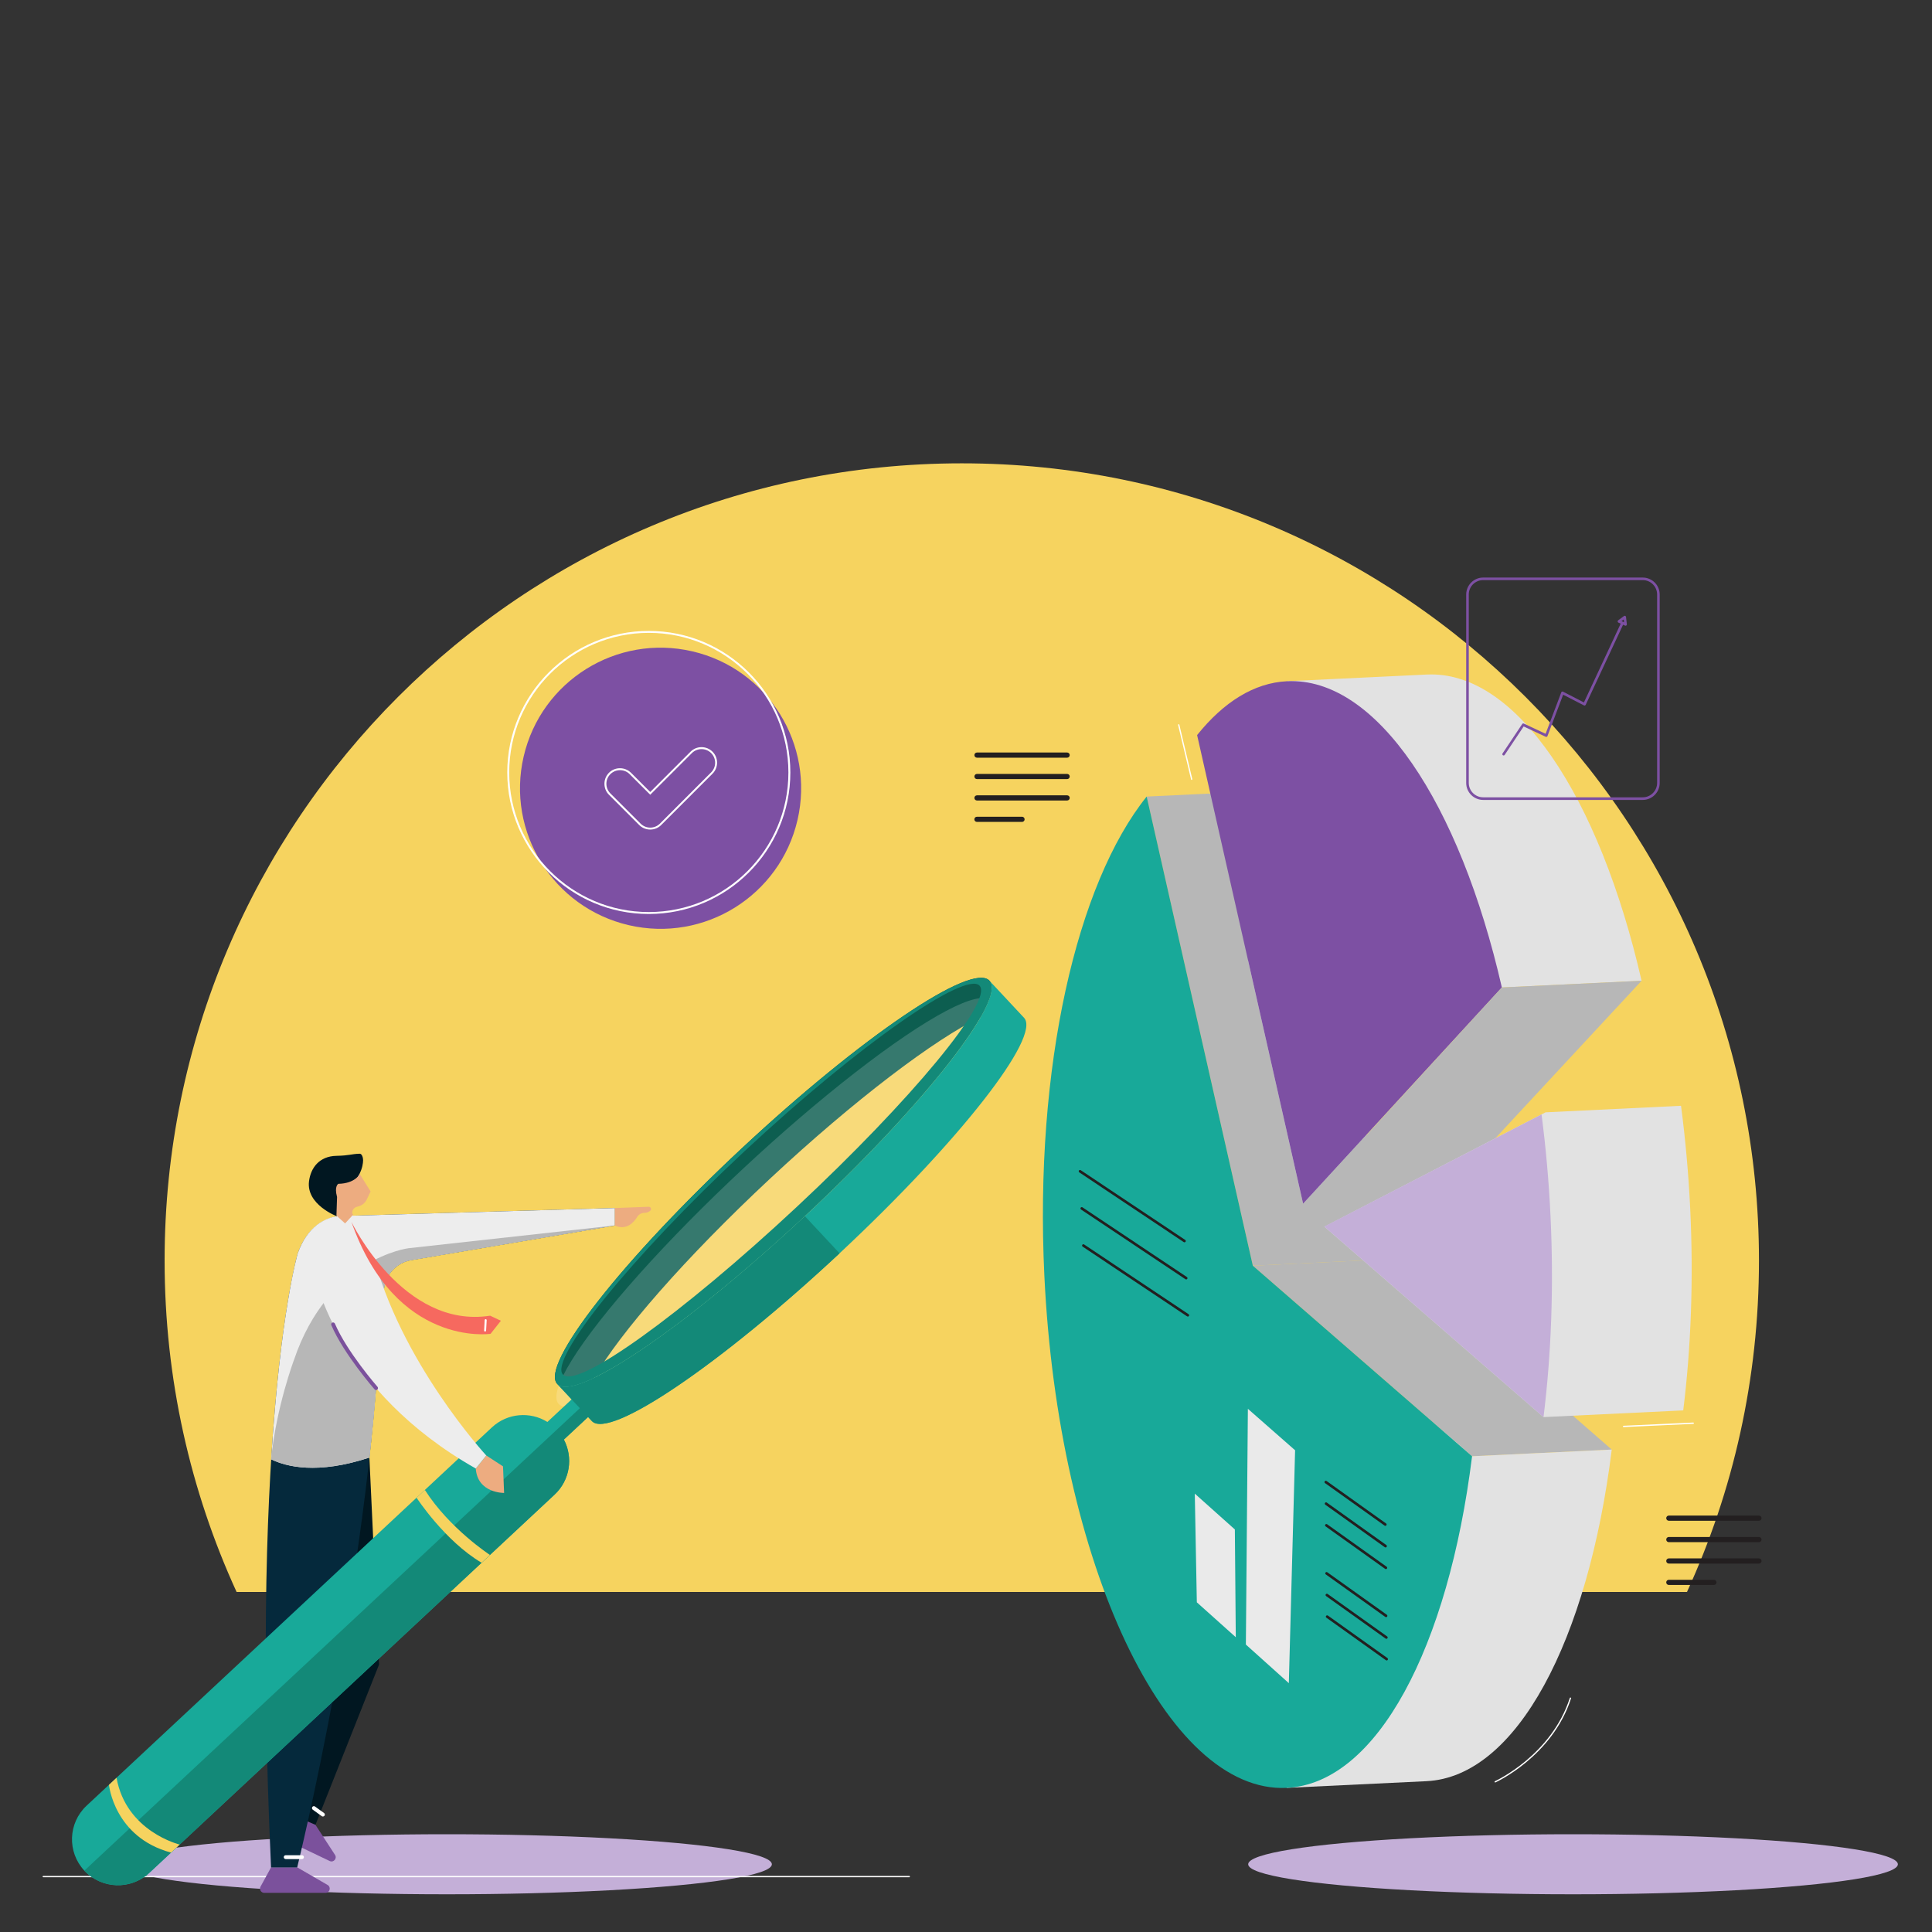 <?xml version="1.0" encoding="UTF-8"?> <!-- Generator: Adobe Illustrator 25.4.1, SVG Export Plug-In . SVG Version: 6.00 Build 0) --> <svg xmlns="http://www.w3.org/2000/svg" xmlns:xlink="http://www.w3.org/1999/xlink" version="1.1" id="Layer_1" x="0px" y="0px" viewBox="0 0 500 500" style="enable-background:new 0 0 500 500;" xml:space="preserve"><rect x="0" y="0" width="500" height="500" fill="#333333" stroke="none"/> <style type="text/css"> .st0{fill:#F6D35F;} .st1{fill:#C4AFD8;} .st2{fill:#B7B7B7;} .st3{fill:#E2E2E2;} .st4{fill:#18A999;} .st5{fill:#7D50A3;} .st6{fill:#231F20;} .st7{fill:#EAEAEA;} .st8{fill:#FFFFFF;} .st9{fill:#011721;} .st10{fill:#7B519C;} .st11{fill:#05293C;} .st12{fill:#EDAC80;} .st13{fill:#EDEDED;} .st14{fill:#0D5E50;} .st15{opacity:0.17;} .st16{fill:#138978;} .st17{fill:#F6695F;} </style> <g> <g> <path class="st0" d="M436.59,412c11.96-26.12,18.63-55.17,18.63-85.78c0-113.94-92.37-206.31-206.31-206.31 S42.6,212.28,42.6,326.22c0,30.61,6.67,59.66,18.63,85.78H436.59z"></path> </g> <g> <ellipse class="st1" cx="407.1" cy="482.47" rx="84.07" ry="7.77"></ellipse> </g> <g> <ellipse class="st1" cx="115.69" cy="482.47" rx="84.07" ry="7.77"></ellipse> </g> <g> <g> <polygon class="st2" points="360.53,325.83 334.44,204.35 296.76,206.15 324.23,327.56 "></polygon> </g> <g> <polygon class="st2" points="417.12,375.15 360.53,325.83 324.23,327.56 380.96,376.88 "></polygon> </g> <g> <path class="st3" d="M380.96,376.88c0,0-75.5-68.8-73.51-27.22c1.99,41.59,10.56,57.16,24.03,81.38l1.51,31.66l36.16-1.73 c23.41-1.12,41.84-36.48,47.97-85.82L380.96,376.88z"></path> </g> <g> <path class="st4" d="M324.23,327.56l-27.47-121.41c-18.08,22.52-29.07,69.86-26.48,123.99c3.57,74.69,31.65,134.04,62.72,132.56 c23.41-1.12,41.84-36.48,47.97-85.82L324.23,327.56z"></path> </g> <g> <path class="st3" d="M388.68,255.55l36.16-1.73c-10.92-47.66-32.42-80.36-55.58-79.25l-36.16,1.73l1.51,31.66 c-4.97,11.37-8.92,25.2-11.59,40.72l14.21,62.83L388.68,255.55z"></path> </g> <g> <path class="st5" d="M388.68,255.55c-10.92-47.66-32.42-80.36-55.58-79.25c-8.55,0.41-16.43,5.39-23.29,13.94l27.43,121.27 L388.68,255.55z"></path> </g> <g> <polygon class="st2" points="388.68,255.55 424.84,253.82 372.85,309.8 337.27,311.65 "></polygon> </g> <g> <path class="st3" d="M399.99,287.87l-57.22,29.59l56.69,49.28l36.16-1.73c2-16.12,2.69-33.72,1.81-52.12 c-0.44-9.16-1.25-18.09-2.38-26.71L399.99,287.87z"></path> </g> <g> <path class="st1" d="M342.73,317.43l56.73,49.32c2-16.12,2.69-33.72,1.81-52.12c-0.43-8.99-1.22-17.76-2.32-26.22L342.73,317.43z "></path> </g> </g> <g> <g> <path class="st6" d="M276.17,196.09h-23.33c-0.37,0-0.67-0.3-0.67-0.67c0-0.37,0.3-0.67,0.67-0.67h23.33 c0.37,0,0.67,0.3,0.67,0.67C276.84,195.79,276.54,196.09,276.17,196.09z"></path> </g> <g> <path class="st6" d="M276.17,201.63h-23.33c-0.37,0-0.67-0.3-0.67-0.67c0-0.37,0.3-0.67,0.67-0.67h23.33 c0.37,0,0.67,0.3,0.67,0.67C276.84,201.33,276.54,201.63,276.17,201.63z"></path> </g> <g> <path class="st6" d="M276.17,207.17h-23.33c-0.37,0-0.67-0.3-0.67-0.67c0-0.37,0.3-0.67,0.67-0.67h23.33 c0.37,0,0.67,0.3,0.67,0.67C276.84,206.87,276.54,207.17,276.17,207.17z"></path> </g> <g> <path class="st6" d="M264.5,212.71h-11.67c-0.37,0-0.67-0.3-0.67-0.67c0-0.37,0.3-0.67,0.67-0.67h11.67 c0.37,0,0.67,0.3,0.67,0.67C265.17,212.41,264.87,212.71,264.5,212.71z"></path> </g> </g> <g> <g> <path class="st6" d="M455.22,393.57h-23.33c-0.37,0-0.67-0.3-0.67-0.67c0-0.37,0.3-0.67,0.67-0.67h23.33 c0.37,0,0.67,0.3,0.67,0.67C455.89,393.27,455.59,393.57,455.22,393.57z"></path> </g> <g> <path class="st6" d="M455.22,399.11h-23.33c-0.37,0-0.67-0.3-0.67-0.67c0-0.37,0.3-0.67,0.67-0.67h23.33 c0.37,0,0.67,0.3,0.67,0.67C455.89,398.81,455.59,399.11,455.22,399.11z"></path> </g> <g> <path class="st6" d="M455.22,404.65h-23.33c-0.37,0-0.67-0.3-0.67-0.67c0-0.37,0.3-0.67,0.67-0.67h23.33 c0.37,0,0.67,0.3,0.67,0.67C455.89,404.35,455.59,404.65,455.22,404.65z"></path> </g> <g> <path class="st6" d="M443.56,410.19h-11.67c-0.37,0-0.67-0.3-0.67-0.67c0-0.37,0.3-0.67,0.67-0.67h11.67 c0.37,0,0.67,0.3,0.67,0.67C444.23,409.89,443.93,410.19,443.56,410.19z"></path> </g> </g> <g> <g> <path class="st6" d="M306.54,321.51c-0.06,0-0.13-0.02-0.19-0.06l-27.03-18.04c-0.15-0.1-0.2-0.31-0.09-0.47 c0.1-0.16,0.31-0.2,0.47-0.09l27.03,18.04c0.15,0.1,0.2,0.31,0.09,0.47C306.76,321.45,306.65,321.51,306.54,321.51z"></path> </g> <g> <path class="st6" d="M306.98,331.12c-0.06,0-0.13-0.02-0.19-0.06l-27.02-18.04c-0.15-0.1-0.2-0.31-0.09-0.47 c0.1-0.16,0.31-0.19,0.47-0.09l27.02,18.04c0.15,0.1,0.2,0.31,0.09,0.47C307.19,331.06,307.08,331.12,306.98,331.12z"></path> </g> <g> <path class="st6" d="M307.41,340.73c-0.06,0-0.13-0.02-0.19-0.06l-27.03-18.04c-0.15-0.1-0.2-0.31-0.09-0.47 c0.1-0.16,0.31-0.2,0.47-0.09l27.03,18.04c0.15,0.1,0.2,0.31,0.09,0.47C307.63,340.68,307.52,340.73,307.41,340.73z"></path> </g> </g> <g> <g> <path class="st6" d="M358.52,394.88c-0.07,0-0.14-0.02-0.2-0.06l-15.4-10.99c-0.15-0.11-0.19-0.32-0.08-0.47 c0.11-0.15,0.32-0.19,0.47-0.08l15.4,10.99c0.15,0.11,0.19,0.32,0.08,0.47C358.72,394.83,358.62,394.88,358.52,394.88z"></path> </g> <g> <path class="st6" d="M358.59,400.48c-0.07,0-0.14-0.02-0.2-0.06l-15.4-11c-0.15-0.11-0.19-0.32-0.08-0.47 c0.11-0.15,0.32-0.19,0.47-0.08l15.4,10.99c0.15,0.11,0.19,0.32,0.08,0.47C358.8,400.43,358.7,400.48,358.59,400.48z"></path> </g> <g> <path class="st6" d="M358.67,406.08c-0.07,0-0.14-0.02-0.2-0.06l-15.4-10.99c-0.15-0.11-0.19-0.32-0.08-0.47 c0.11-0.15,0.32-0.19,0.47-0.08l15.4,10.99c0.15,0.11,0.19,0.32,0.08,0.47C358.88,406.03,358.77,406.08,358.67,406.08z"></path> </g> </g> <g> <g> <path class="st6" d="M358.72,418.52c-0.07,0-0.14-0.02-0.2-0.06l-15.4-11c-0.15-0.11-0.19-0.32-0.08-0.47 c0.11-0.15,0.32-0.19,0.47-0.08l15.4,10.99c0.15,0.11,0.19,0.32,0.08,0.47C358.93,418.47,358.82,418.52,358.72,418.52z"></path> </g> <g> <path class="st6" d="M358.8,424.12c-0.07,0-0.14-0.02-0.2-0.06l-15.4-10.99c-0.15-0.11-0.19-0.32-0.08-0.47 c0.11-0.15,0.32-0.19,0.47-0.08l15.4,10.99c0.15,0.11,0.19,0.32,0.08,0.47C359,424.07,358.9,424.12,358.8,424.12z"></path> </g> <g> <path class="st6" d="M358.87,429.72c-0.07,0-0.14-0.02-0.2-0.06l-15.4-11c-0.15-0.11-0.19-0.32-0.08-0.47 c0.11-0.15,0.32-0.19,0.47-0.08l15.4,10.99c0.15,0.11,0.19,0.32,0.08,0.47C359.08,429.68,358.98,429.72,358.87,429.72z"></path> </g> </g> <g> <polygon class="st7" points="335.17,375.33 333.55,435.6 322.43,425.61 322.95,364.6 "></polygon> </g> <g> <polygon class="st7" points="319.58,395.82 319.82,423.71 309.74,414.68 309.21,386.55 "></polygon> </g> <g> <path class="st8" d="M235.33,485.83H11.19c-0.09,0-0.17-0.07-0.17-0.17c0-0.09,0.08-0.17,0.17-0.17h224.13 c0.09,0,0.17,0.07,0.17,0.17C235.49,485.76,235.42,485.83,235.33,485.83z"></path> </g> <g> <path class="st8" d="M420.18,369.33c-0.09,0-0.16-0.07-0.17-0.16c0-0.09,0.07-0.17,0.16-0.18l18.04-0.84 c0.1,0,0.17,0.07,0.18,0.16c0,0.09-0.07,0.17-0.16,0.18L420.18,369.33C420.18,369.33,420.18,369.33,420.18,369.33z"></path> </g> <g> <path class="st8" d="M386.95,461.3c-0.06,0-0.12-0.04-0.15-0.1c-0.04-0.08,0-0.18,0.09-0.22c0.14-0.07,14.59-6.69,19.38-21.55 c0.03-0.09,0.12-0.14,0.21-0.11c0.09,0.03,0.14,0.12,0.11,0.21c-4.83,15-19.41,21.69-19.56,21.75 C386.99,461.3,386.97,461.3,386.95,461.3z"></path> </g> <g> <path class="st8" d="M308.41,201.85c-0.08,0-0.15-0.05-0.16-0.13l-3.36-14.1c-0.02-0.09,0.04-0.18,0.12-0.2 c0.09-0.02,0.18,0.03,0.2,0.12l3.36,14.1c0.02,0.09-0.04,0.18-0.12,0.2C308.43,201.85,308.42,201.85,308.41,201.85z"></path> </g> <g> <g> <g> <path class="st5" d="M425.14,207.02h-41.3c-2.42,0-4.39-1.97-4.39-4.39v-48.77c0-2.42,1.97-4.39,4.39-4.39h41.3 c2.42,0,4.39,1.97,4.39,4.39v48.77C429.53,205.05,427.56,207.02,425.14,207.02z M383.84,150.13c-2.05,0-3.72,1.67-3.72,3.72 v48.77c0,2.05,1.67,3.72,3.72,3.72h41.3c2.05,0,3.72-1.67,3.72-3.72v-48.77c0-2.05-1.67-3.72-3.72-3.72H383.84z"></path> </g> <g> <path class="st5" d="M389.14,195.52c-0.06,0-0.13-0.02-0.19-0.06c-0.15-0.1-0.2-0.31-0.09-0.47l5.08-7.61 c0.09-0.14,0.27-0.19,0.42-0.12l5.64,2.64l4.06-10.72c0.03-0.09,0.1-0.16,0.19-0.19c0.09-0.04,0.19-0.03,0.27,0.02l5.4,2.78 l9.62-20.62c0.08-0.17,0.28-0.24,0.45-0.16c0.17,0.08,0.24,0.28,0.16,0.45l-9.77,20.94c-0.04,0.08-0.11,0.15-0.2,0.18 c-0.09,0.03-0.18,0.02-0.26-0.02l-5.38-2.77l-4.06,10.71c-0.03,0.09-0.1,0.16-0.19,0.19c-0.09,0.04-0.18,0.03-0.27-0.01 l-5.7-2.67l-4.92,7.37C389.35,195.46,389.25,195.52,389.14,195.52z"></path> </g> </g> <g> <path class="st5" d="M420.71,161.94c-0.05,0-0.09-0.01-0.14-0.03l-1.73-0.78c-0.11-0.05-0.18-0.15-0.2-0.27 c-0.01-0.12,0.04-0.23,0.13-0.31l1.51-1.12c0.09-0.07,0.22-0.09,0.33-0.04c0.11,0.05,0.19,0.15,0.2,0.27l0.22,1.9 c0.01,0.12-0.04,0.24-0.14,0.31C420.85,161.92,420.78,161.94,420.71,161.94z M419.64,160.75l0.67,0.3l-0.09-0.74L419.64,160.75z"></path> </g> </g> <g id="XMLID_2_"> <g id="XMLID_89_"> <polygon class="st9" points="95.6,377.22 98.1,430.78 81.64,472.27 78.49,470.92 85.69,389.3 "></polygon> </g> <g id="XMLID_00000103974766596078955540000009702070753548077708_"> <path class="st10" d="M70.15,483.28l-2.72,4.97c-0.4,0.73,0.13,1.62,0.96,1.62h15.85c1.12,0,1.51-1.48,0.55-2.04l-7.86-4.55 H70.15z"></path> </g> <g id="XMLID_00000150798998510872863750000017943005355746567859_"> <path class="st10" d="M75.45,469.61l-4.6,3.31c-0.67,0.48-0.58,1.51,0.17,1.87l14.3,6.84c1.01,0.48,2-0.68,1.37-1.6l-5.04-7.75 L75.45,469.61z"></path> </g> <g id="XMLID_00000183248213979849585000000017580444853454697127_"> <path class="st11" d="M159.09,312.64l-69.78,2.03c0,0-8.49-0.83-12.25,9.7c0,0-12.33,41.85-6.91,158.92h6.76 c0,0,18.4-74.34,21.52-140.95c0.09-1.95,0.26-3.9,0.54-5.83l0.45-3.21c0.52-3.65,3.34-6.55,6.97-7.17l52.7-8.96V312.64z"></path> </g> <g id="XMLID_90_"> <path class="st12" d="M159.09,312.64l8.79-0.33c0.55-0.02,0.82,0.66,0.41,1.02l0,0c-0.41,0.36-0.93,0.55-1.47,0.55l0,0 c-0.77,0-1.5,0.39-1.9,1.04c-0.87,1.42-2.8,3.62-5.83,2.23V312.64z"></path> </g> <g id="XMLID_00000074434997050443001220000017034806224917273237_"> <path class="st13" d="M90.8,313.55l0.13-0.37c0.32-0.88,1.15-1.46,2.08-1.46l0,0c0.33,0,0.63-0.16,0.82-0.42l1.67-2.3 c0.2-0.28,0.17-0.66-0.08-0.9c-1.53-1.54-2.56-4.24-2.56-4.24s-7.49,1.36-5.71,10.9l-0.11,0.02c-2.76,0.47-7.41,2.36-9.99,9.58 c0,0-4.51,15.31-6.87,53.31c3.9,1.91,11.95,3.99,25.42-0.45c1.28-11.58,2.28-23.36,2.82-34.9c0.09-1.95,0.26-3.9,0.54-5.83 l0.45-3.21c0.52-3.65,3.34-6.56,6.97-7.17l52.7-8.96v-4.51l-67.53,1.97C91.01,314.62,90.61,314.07,90.8,313.55z"></path> </g> <g id="XMLID_00000003105774033991258940000017259754733104894135_"> <path class="st9" d="M93.97,300.27c-0.02,1.56-0.68,4.97-5.27,8.48c0,0,0.38,4.58-1.54,6.01c0,0-7.93-3-7.19-9.02 c0.43-3.5,2.66-6.52,7.1-6.61c3.44-0.07,3.77-0.48,6.01-0.55C93.69,298.56,93.98,299.65,93.97,300.27z"></path> </g> <g id="XMLID_00000152238571978042786790000010241863361298400680_"> <path class="st14" d="M153.77,356.58c6.5-11.44,23.61-31.1,45.5-51.53s42.68-36.14,54.54-41.84c2.67-4.7,3.55-8.02,2.24-9.43 c-4.52-4.84-33.21,14.6-64.1,43.42c-30.88,28.82-52.25,56.11-47.74,60.95C145.53,359.58,148.9,358.92,153.77,356.58z"></path> </g> <g id="XMLID_00000036939290822293767430000014196144054722184124_" class="st15"> <ellipse id="XMLID_6_" transform="matrix(0.731 -0.682 0.682 0.731 -158.351 220.566)" class="st8" cx="200.62" cy="311.15" rx="76.49" ry="11.99"></ellipse> </g> <g id="XMLID_00000021106342605063422180000006575952238731933829_"> <path class="st16" d="M191.95,297.22c-30.88,28.82-52.25,56.11-47.74,60.95c4.52,4.84,33.21-14.6,64.1-43.42 c30.88-28.82,52.25-56.11,47.74-60.95C251.53,248.95,222.83,268.39,191.95,297.22z M206.13,312.41 c-29.78,27.79-56.84,47.19-60.45,43.32c-3.61-3.86,17.2-29.97,46.97-57.76c29.78-27.79,57.25-46.75,60.86-42.88 C257.12,258.96,235.91,284.62,206.13,312.41z"></path> </g> <g id="XMLID_00000087401559413384640810000009116886886855719355_"> <path class="st4" d="M208.31,314.74c-30.88,28.82-59.58,48.26-64.1,43.42l8.97,9.61c4.52,4.84,33.21-14.6,64.1-43.42 c30.88-28.82,52.25-56.11,47.74-60.95l-8.97-9.61C260.56,258.63,239.19,285.92,208.31,314.74z"></path> </g> <g id="XMLID_00000059272065272950542610000013517759843871380138_"> <path class="st4" d="M148.83,361.32l-7.16,6.68c-4.45-2.76-10.36-2.33-14.37,1.41l-104.89,97.9c-4.8,4.48-5.06,12.01-0.58,16.81 l0,0c4.48,4.8,12.01,5.06,16.81,0.58l104.89-97.9c4.01-3.74,4.84-9.61,2.4-14.24l7.16-6.68L148.83,361.32z"></path> </g> <g id="XMLID_00000041264788258322902330000011019071632859612317_"> <path class="st16" d="M38.64,484.7l104.89-97.9c4.01-3.74,4.84-9.61,2.4-14.24l7.16-6.68l-2.13-2.28L21.83,484.12 C26.32,488.92,33.84,489.18,38.64,484.7z"></path> </g> <g id="XMLID_00000065789525532706149660000016013170778342260409_"> <path class="st12" d="M125.84,376.67l4.34,2.82l0.28,6.88c0,0-6.88,0.11-7.33-6.31L125.84,376.67z"></path> </g> <g id="XMLID_00000042730147415059443450000010669882535525821079_"> <path id="XMLID_46_" class="st8" d="M78.15,481.13h-4.21c-0.28,0-0.5-0.22-0.5-0.5c0-0.28,0.22-0.5,0.5-0.5h4.21 c0.28,0,0.5,0.22,0.5,0.5C78.65,480.91,78.42,481.13,78.15,481.13z"></path> </g> <g id="XMLID_00000070076105653071407810000014970004162058820500_"> <path id="XMLID_45_" class="st8" d="M83.56,470.11c-0.1,0-0.2-0.03-0.29-0.09l-2.33-1.68c-0.23-0.16-0.28-0.48-0.11-0.7 c0.16-0.23,0.48-0.28,0.7-0.11l2.33,1.68c0.23,0.16,0.28,0.48,0.11,0.7C83.87,470.04,83.71,470.11,83.56,470.11z"></path> </g> <g id="XMLID_3_"> <path class="st0" d="M28.2,461.91c0,0,1.34,13.6,16.07,17.54l2.23-2.08c0,0-13.86-3.34-16.34-17.28L28.2,461.91z"></path> </g> <g id="XMLID_00000052824309652412819050000003849134088917789581_"> <path class="st16" d="M144.21,358.17l8.97,9.61c4.52,4.84,33.21-14.6,64.1-43.42l-8.97-9.61 C177.43,343.57,148.73,363.01,144.21,358.17z"></path> </g> <g id="XMLID_88_"> <path class="st0" d="M107.81,387.61c0,0,7.28,11.18,16.83,16.83l2.16-2.02c0,0-10.47-6.83-16.84-16.82L107.81,387.61z"></path> </g> <g id="XMLID_00000147931040222027618030000014240591825081172659_"> <path class="st2" d="M95.6,377.22c1.28-11.58,2.28-23.36,2.82-34.9c0.09-1.95,0.26-3.9,0.54-5.83l0.45-3.21 c0.52-3.65,3.34-6.56,6.97-7.17l52.7-8.96l-53.37,5.89c0,0-20.69,2.52-29.62,28.88c0,0-4.6,12.21-5.93,25.75 C74.08,379.58,82.14,381.66,95.6,377.22z"></path> </g> <g id="XMLID_4_"> <path class="st13" d="M81.68,330.77c0,0,5.76,29.09,41.45,49.28l2.71-3.38c0,0-22.51-24.41-29.5-52.89L81.68,330.77z"></path> </g> <g id="XMLID_00000158725875457847711860000000735979205447515567_"> <path id="XMLID_44_" class="st10" d="M97.33,359.75c-0.14,0-0.28-0.06-0.38-0.17c-0.08-0.09-7.98-9.12-11.2-16.63 c-0.11-0.25,0.01-0.55,0.26-0.66c0.25-0.11,0.55,0.01,0.66,0.26c3.15,7.35,10.95,16.27,11.03,16.36 c0.18,0.21,0.16,0.53-0.05,0.71C97.57,359.71,97.45,359.75,97.33,359.75z"></path> </g> <g id="XMLID_00000155833734915629740940000016940912832191115662_"> <path class="st17" d="M90.95,316.22c0,0,13.35,27.81,35.9,24.28l2.78,1.31l-2.67,3.38C126.96,345.2,102.4,348.81,90.95,316.22z"></path> </g> <g id="XMLID_00000139256327309126265940000000047583862619453060_"> <path id="XMLID_00000021087354097641781500000008509057356097025155_" class="st8" d="M125.54,344.6c0,0-0.01,0-0.01,0 c-0.14-0.01-0.24-0.13-0.24-0.27l0.15-2.69c0.01-0.14,0.12-0.25,0.27-0.24c0.14,0.01,0.24,0.13,0.24,0.27l-0.15,2.69 C125.79,344.49,125.68,344.6,125.54,344.6z"></path> </g> </g> </g> <g> <path class="st12" d="M91.43,314.32l-0.25-0.25c-0.12-0.8,0.39-1.55,1.17-1.75l0.38-0.1c0.97-0.25,1.77-0.91,2.2-1.82l0.98-2.05 l-2.79-4.49c0,0-1.22,2.43-5.56,2.51c0,0-1.11,0.58-0.33,3.41l-0.16,4.81l2.24,2.03L91.43,314.32z"></path> </g> <g> <g> <ellipse transform="matrix(0.226 -0.974 0.974 0.226 -66.417 324.454)" class="st5" cx="171.01" cy="204.03" rx="36.38" ry="36.38"></ellipse> </g> <g> <path class="st8" d="M167.91,236.54c-20.2,0-36.63-16.43-36.63-36.63c0-20.2,16.43-36.63,36.63-36.63 c20.2,0,36.63,16.43,36.63,36.63C204.54,220.11,188.11,236.54,167.91,236.54z M167.91,163.78c-19.92,0-36.13,16.21-36.13,36.13 s16.21,36.13,36.13,36.13s36.13-16.21,36.13-36.13S187.84,163.78,167.91,163.78z"></path> </g> <g> <path class="st8" d="M168.28,214.69c-1.08,0-2.09-0.42-2.85-1.17l-7.83-7.83c-0.76-0.76-1.17-1.77-1.17-2.85s0.42-2.09,1.17-2.85 c0.76-0.76,1.77-1.17,2.85-1.17c1.08,0,2.09,0.42,2.85,1.17l4.98,4.98l10.43-10.43c1.57-1.57,4.12-1.57,5.69,0l0,0 c1.57,1.57,1.57,4.12,0,5.69l-13.27,13.27C170.37,214.27,169.36,214.69,168.28,214.69z M160.46,199.32c-0.95,0-1.83,0.37-2.5,1.03 c-0.66,0.66-1.03,1.55-1.03,2.49s0.37,1.83,1.03,2.49l7.83,7.83c0.66,0.66,1.55,1.03,2.49,1.03c0.95,0,1.83-0.37,2.5-1.03 l13.27-13.27c1.37-1.38,1.37-3.61,0-4.99c-1.37-1.37-3.62-1.37-4.99,0l-10.78,10.78l-5.33-5.33 C162.29,199.68,161.4,199.32,160.46,199.32z"></path> </g> </g> <g> <path class="st8" d="M568.3,497.17c-0.27,0-0.48-0.22-0.48-0.48v-61.46c0-0.27,0.22-0.48,0.48-0.48c0.27,0,0.48,0.22,0.48,0.48 v61.46C568.79,496.95,568.57,497.17,568.3,497.17z"></path> </g> <g> </g> <g> </g> <g> </g> <g> </g> <g> </g> <g> </g> </svg> 